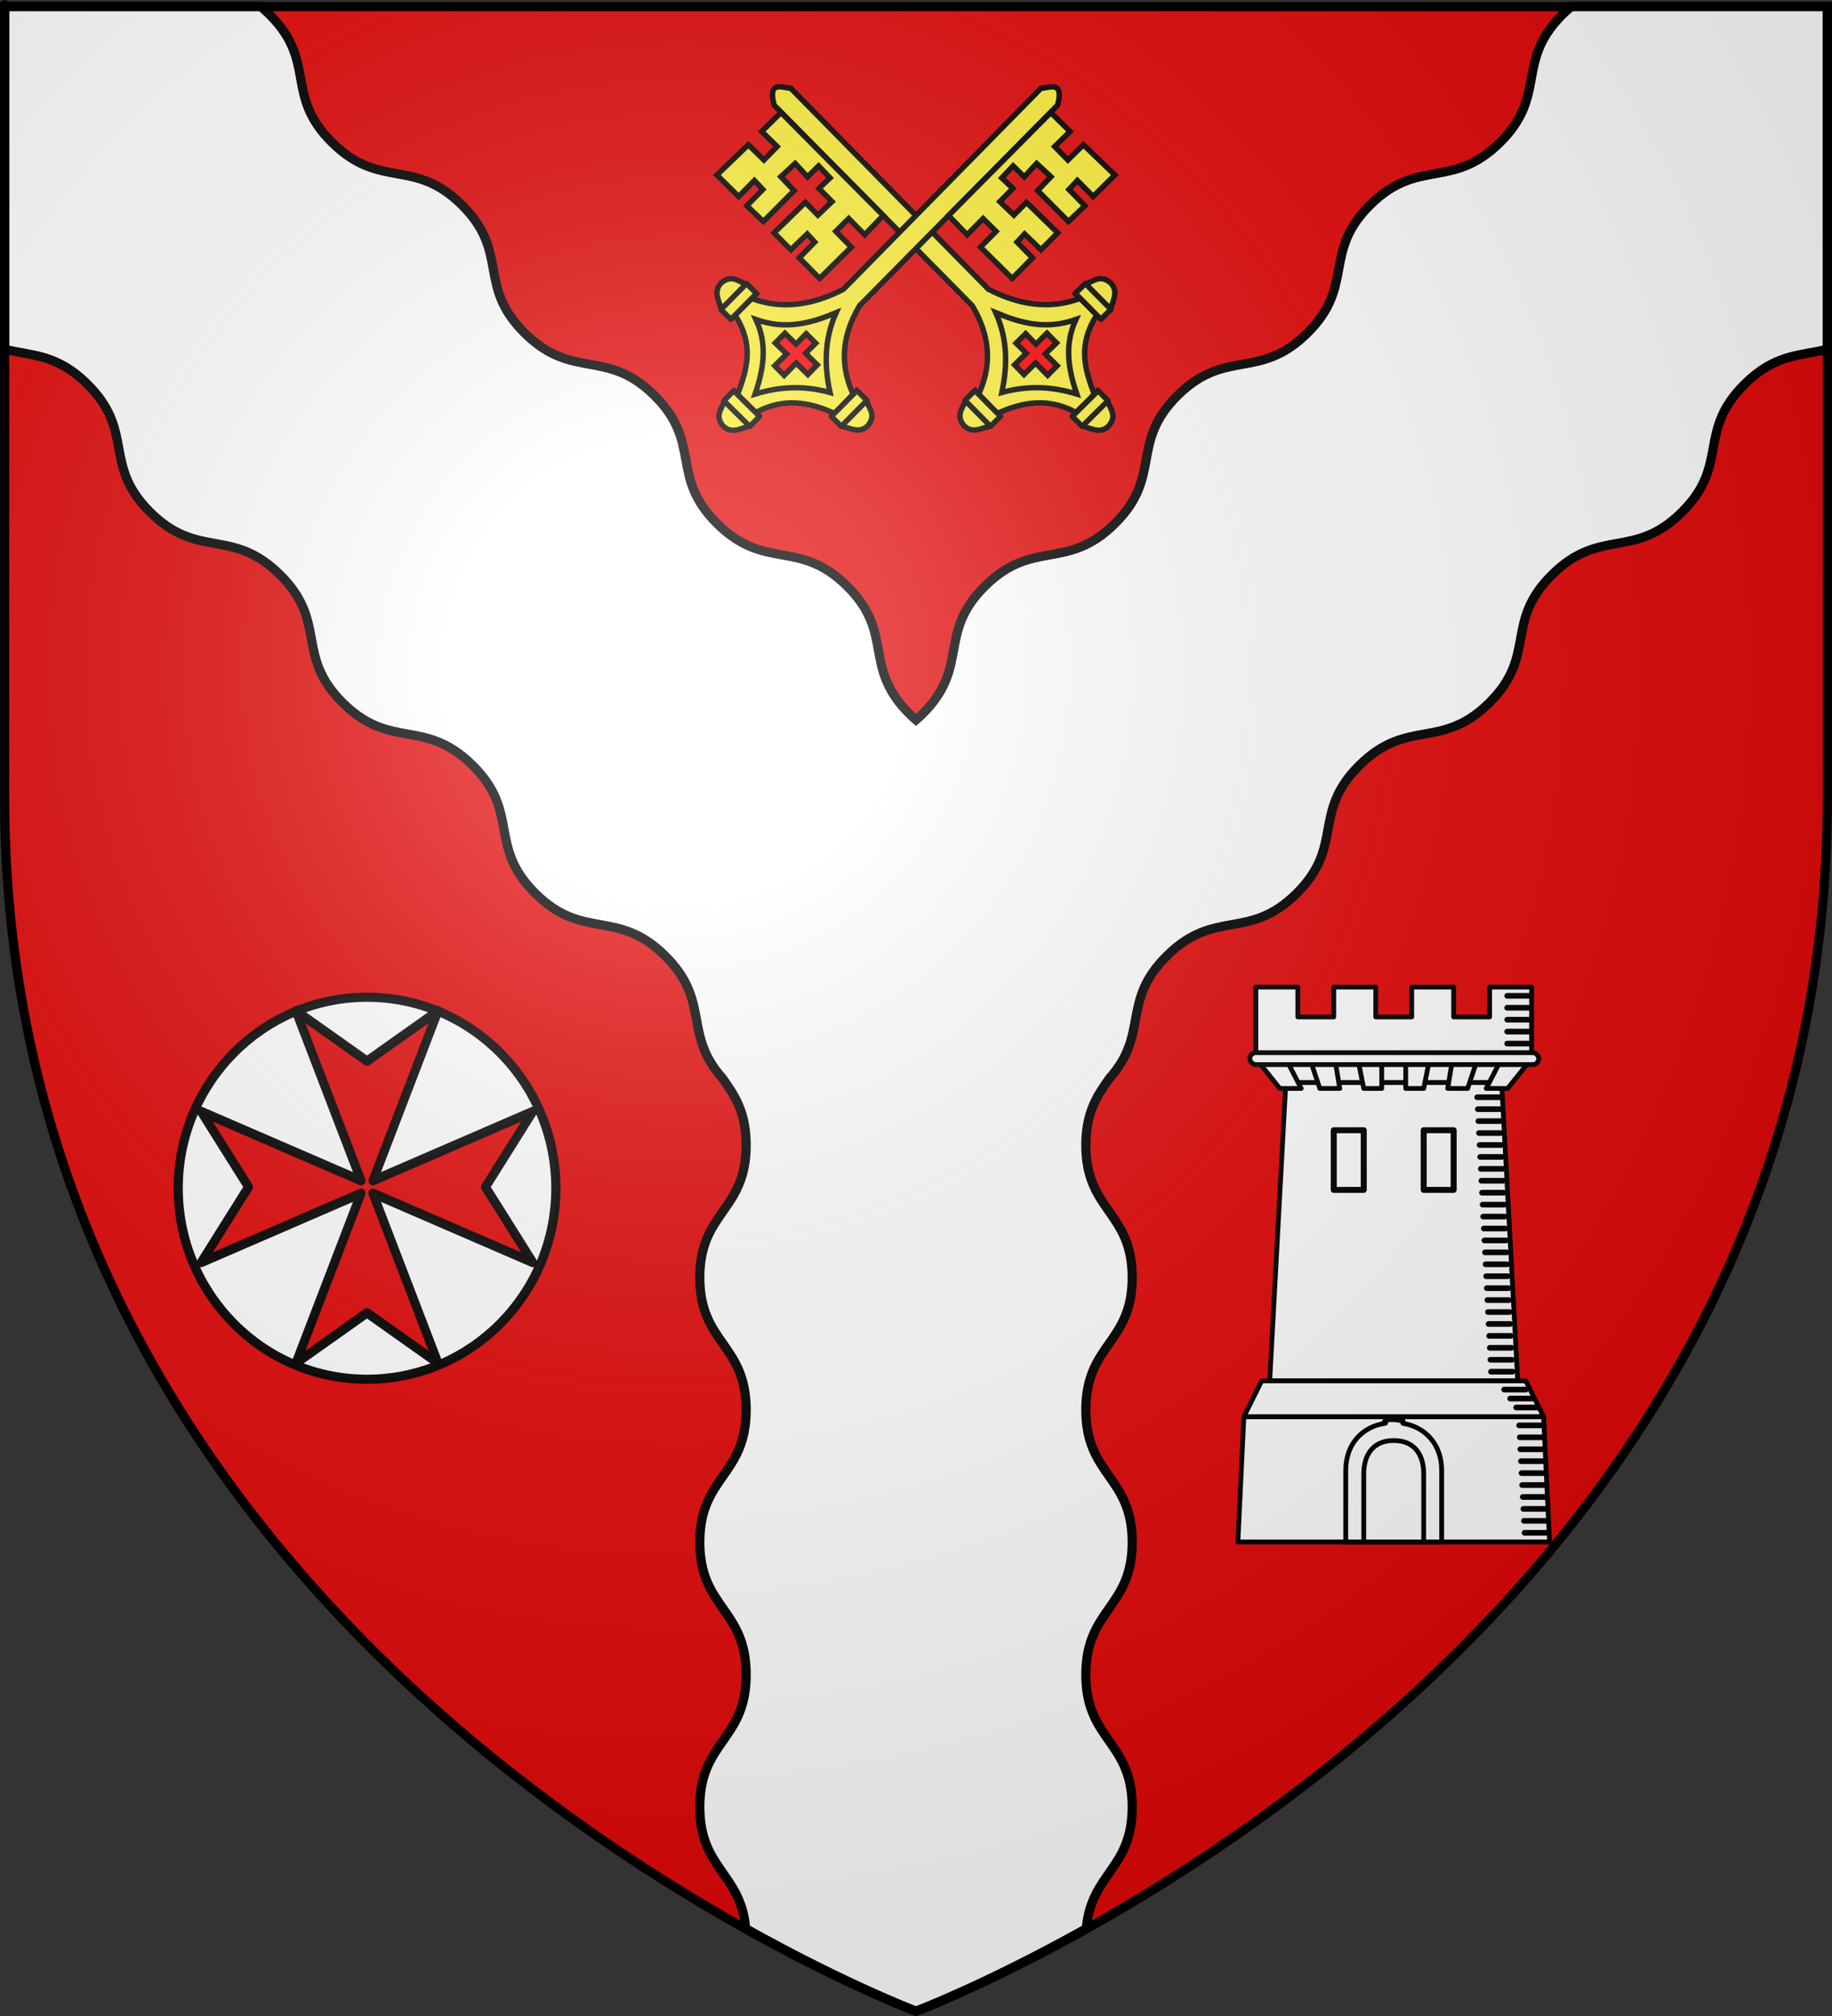 <?xml version="1.0" encoding="UTF-8" standalone="no"?>
<svg
   xmlns:dc="http://purl.org/dc/elements/1.1/"
   xmlns:cc="http://creativecommons.org/ns#"
   xmlns:rdf="http://www.w3.org/1999/02/22-rdf-syntax-ns#"
   xmlns:svg="http://www.w3.org/2000/svg"
   xmlns="http://www.w3.org/2000/svg"
   xmlns:xlink="http://www.w3.org/1999/xlink"
   id="svg2"
   version="1.0"
   width="600"
   height="660">
  <rect width="100%" height="100%" fill="#333333" stroke="none"/>
  <desc
     id="desc4">Flag of Canton of Valais (Wallis)</desc>
  <defs
     id="defs6">
    <linearGradient
       id="linearGradient2893">
      <stop
         id="stop2895"
         offset="0"
         style="stop-color:white;stop-opacity:0.314;" />
      <stop
         style="stop-color:white;stop-opacity:0.251;"
         offset="0.19"
         id="stop2897" />
      <stop
         id="stop2901"
         offset="0.6"
         style="stop-color:#6b6b6b;stop-opacity:0.125;" />
      <stop
         id="stop2899"
         offset="1"
         style="stop-color:black;stop-opacity:0.125;" />
    </linearGradient>
    <radialGradient
       r="300"
       fy="226.331"
       fx="221.445"
       cy="226.331"
       cx="221.445"
       gradientTransform="matrix(1.353,0,0,1.349,-77.629,-85.747)"
       gradientUnits="userSpaceOnUse"
       id="radialGradient3163"
       xlink:href="#linearGradient2893" />
    <style
       id="style33"
       type="text/css">
  .Rand2 { stroke: #202020; stroke-width:30; }
  .Rand4 { stroke: #202020; stroke-width:60; }
  .Rand6 { stroke: #202020; stroke-width:90; }
  .Schwarz { fill: #000000; }
  .Blau { fill: #0000ff; }
  .Gold { fill: #ffef00; }
  .Silber { fill: #ffffff; }
  </style>
    <g
       id="s">
      <g
         id="c">
        <path
           id="t"
           d="M 0,0 L 0,1 L 0.5,1 L 0,0 z "
           transform="matrix(0.951,0.309,-0.309,0.951,0,-1)" />
        <use
           xlink:href="#t"
           transform="scale(-1,1)"
           id="use2144"
           x="0"
           y="0"
           width="810"
           height="540" />
      </g>
      <g
         id="a">
        <use
           xlink:href="#c"
           transform="matrix(0.309,0.951,-0.951,0.309,0,0)"
           id="use2147"
           x="0"
           y="0"
           width="810"
           height="540" />
        <use
           xlink:href="#c"
           transform="matrix(-0.809,0.588,-0.588,-0.809,0,0)"
           id="use2149"
           x="0"
           y="0"
           width="810"
           height="540" />
      </g>
      <use
         xlink:href="#a"
         transform="scale(-1,1)"
         id="use2151"
         x="0"
         y="0"
         width="810"
         height="540" />
    </g>
    <g
       id="s-1">
      <g
         id="c-1">
        <path
           id="t-8"
           d="M 0,0 L 0,1 L 0.5,1 L 0,0 z "
           transform="matrix(0.951,0.309,-0.309,0.951,0,-1)" />
        <use
           xlink:href="#t-8"
           transform="scale(-1,1)"
           id="use2144-5"
           x="0"
           y="0"
           width="810"
           height="540" />
      </g>
      <g
         id="a-2">
        <use
           xlink:href="#c-1"
           transform="matrix(0.309,0.951,-0.951,0.309,0,0)"
           id="use2147-0"
           x="0"
           y="0"
           width="810"
           height="540" />
        <use
           xlink:href="#c-1"
           transform="matrix(-0.809,0.588,-0.588,-0.809,0,0)"
           id="use2149-1"
           x="0"
           y="0"
           width="810"
           height="540" />
      </g>
      <use
         xlink:href="#a-2"
         transform="scale(-1,1)"
         id="use2151-1"
         x="0"
         y="0"
         width="810"
         height="540" />
    </g>
    <g
       id="s-4">
      <g
         id="c-7">
        <path
           transform="matrix(0.951,0.309,-0.309,0.951,0,-1)"
           d="M 0,0 L 0,1 L 0.5,1 L 0,0 z "
           id="t-4" />
        <use
           height="540"
           width="810"
           y="0"
           x="0"
           id="use2144-1"
           transform="scale(-1,1)"
           xlink:href="#t-4" />
      </g>
      <g
         id="a-8">
        <use
           height="540"
           width="810"
           y="0"
           x="0"
           id="use2147-08"
           transform="matrix(0.309,0.951,-0.951,0.309,0,0)"
           xlink:href="#c-7" />
        <use
           height="540"
           width="810"
           y="0"
           x="0"
           id="use2149-8"
           transform="matrix(-0.809,0.588,-0.588,-0.809,0,0)"
           xlink:href="#c-7" />
      </g>
      <use
         height="540"
         width="810"
         y="0"
         x="0"
         id="use2151-17"
         transform="scale(-1,1)"
         xlink:href="#a-8" />
    </g>
    <g
       id="s-5">
      <g
         id="c-11">
        <path
           id="t-6"
           d="M 0,0 L 0,1 L 0.5,1 L 0,0 z"
           transform="matrix(0.951,0.309,-0.309,0.951,0,-1)" />
        <use
           xlink:href="#t-6"
           transform="scale(-1,1)"
           id="use2144-19"
           x="0"
           y="0"
           width="810"
           height="540" />
      </g>
      <g
         id="a-3">
        <use
           xlink:href="#c-11"
           transform="matrix(0.309,0.951,-0.951,0.309,0,0)"
           id="use2147-4"
           x="0"
           y="0"
           width="810"
           height="540" />
        <use
           xlink:href="#c-11"
           transform="matrix(-0.809,0.588,-0.588,-0.809,0,0)"
           id="use2149-7"
           x="0"
           y="0"
           width="810"
           height="540" />
      </g>
      <use
         xlink:href="#a-3"
         transform="scale(-1,1)"
         id="use2151-9"
         x="0"
         y="0"
         width="810"
         height="540" />
    </g>
    <g
       id="s-5-4">
      <g
         id="c-11-0">
        <path
           transform="matrix(0.951,0.309,-0.309,0.951,0,-1)"
           d="M 0,0 L 0,1 L 0.5,1 L 0,0 z"
           id="t-6-6" />
        <use
           height="540"
           width="810"
           y="0"
           x="0"
           id="use2144-19-5"
           transform="scale(-1,1)"
           xlink:href="#t-6-6" />
      </g>
      <g
         id="a-3-3">
        <use
           height="540"
           width="810"
           y="0"
           x="0"
           id="use2147-4-8"
           transform="matrix(0.309,0.951,-0.951,0.309,0,0)"
           xlink:href="#c-11-0" />
        <use
           height="540"
           width="810"
           y="0"
           x="0"
           id="use2149-7-5"
           transform="matrix(-0.809,0.588,-0.588,-0.809,0,0)"
           xlink:href="#c-11-0" />
      </g>
      <use
         height="540"
         width="810"
         y="0"
         x="0"
         id="use2151-9-1"
         transform="scale(-1,1)"
         xlink:href="#a-3-3" />
    </g>
    <g
       id="s-4-6">
      <g
         id="c-7-7">
        <path
           id="t-4-1"
           d="M 0,0 L 0,1 L 0.5,1 L 0,0 z "
           transform="matrix(0.951,0.309,-0.309,0.951,0,-1)" />
        <use
           xlink:href="#t-4-1"
           transform="scale(-1,1)"
           id="use2144-1-8"
           x="0"
           y="0"
           width="810"
           height="540" />
      </g>
      <g
         id="a-8-4">
        <use
           xlink:href="#c-7-7"
           transform="matrix(0.309,0.951,-0.951,0.309,0,0)"
           id="use2147-08-9"
           x="0"
           y="0"
           width="810"
           height="540" />
        <use
           xlink:href="#c-7-7"
           transform="matrix(-0.809,0.588,-0.588,-0.809,0,0)"
           id="use2149-8-7"
           x="0"
           y="0"
           width="810"
           height="540" />
      </g>
      <use
         xlink:href="#a-8-4"
         transform="scale(-1,1)"
         id="use2151-17-3"
         x="0"
         y="0"
         width="810"
         height="540" />
    </g>
    <g
       id="s-1-3">
      <g
         id="c-1-0">
        <path
           transform="matrix(0.951,0.309,-0.309,0.951,0,-1)"
           d="M 0,0 L 0,1 L 0.5,1 L 0,0 z "
           id="t-8-4" />
        <use
           height="540"
           width="810"
           y="0"
           x="0"
           id="use2144-5-8"
           transform="scale(-1,1)"
           xlink:href="#t-8-4" />
      </g>
      <g
         id="a-2-5">
        <use
           height="540"
           width="810"
           y="0"
           x="0"
           id="use2147-0-5"
           transform="matrix(0.309,0.951,-0.951,0.309,0,0)"
           xlink:href="#c-1-0" />
        <use
           height="540"
           width="810"
           y="0"
           x="0"
           id="use2149-1-5"
           transform="matrix(-0.809,0.588,-0.588,-0.809,0,0)"
           xlink:href="#c-1-0" />
      </g>
      <use
         height="540"
         width="810"
         y="0"
         x="0"
         id="use2151-1-4"
         transform="scale(-1,1)"
         xlink:href="#a-2-5" />
    </g>
    <g
       id="s-0">
      <g
         id="c-8">
        <path
           transform="matrix(0.951,0.309,-0.309,0.951,0,-1)"
           d="M 0,0 L 0,1 L 0.5,1 L 0,0 z "
           id="t-40" />
        <use
           height="540"
           width="810"
           y="0"
           x="0"
           id="use2144-4"
           transform="scale(-1,1)"
           xlink:href="#t-40" />
      </g>
      <g
         id="a-6">
        <use
           height="540"
           width="810"
           y="0"
           x="0"
           id="use2147-46"
           transform="matrix(0.309,0.951,-0.951,0.309,0,0)"
           xlink:href="#c-8" />
        <use
           height="540"
           width="810"
           y="0"
           x="0"
           id="use2149-4"
           transform="matrix(-0.809,0.588,-0.588,-0.809,0,0)"
           xlink:href="#c-8" />
      </g>
      <use
         height="540"
         width="810"
         y="0"
         x="0"
         id="use2151-3"
         transform="scale(-1,1)"
         xlink:href="#a-6" />
    </g>
    <style
       type="text/css"
       id="style33-5">
  .Rand2 { stroke: #202020; stroke-width:30; }
  .Rand4 { stroke: #202020; stroke-width:60; }
  .Rand6 { stroke: #202020; stroke-width:90; }
  .Schwarz { fill: #000000; }
  .Blau { fill: #0000ff; }
  .Gold { fill: #ffef00; }
  .Silber { fill: #ffffff; }
  </style>
  </defs>
  <g
     style="display:inline"
     id="layer3">
    <path
       d="m 300,658.5 c 0,0 298.5,-112.32 298.5,-397.772 0,-285.452 0,-258.552 0,-258.552 H 1.5 V 260.728 C 1.5,546.18 300,658.5 300,658.5 Z"
       style="fill:#e20909;fill-opacity:1;fill-rule:evenodd;stroke:none;stroke-width:1px;stroke-linecap:butt;stroke-linejoin:miter;stroke-opacity:1"
       id="path2855" />
    <g
       transform="translate(34.257,-61.55)"
       id="g27965">
      <g
         id="layer3-4"
         style="display:inline" />
      <g
         id="layer4-9">
        <g
           transform="translate(-382.585,70.071)"
           id="layer1-8">
          <g
             id="g11294"
             transform="translate(-124.568,32.15)">
            <g
               style="display:inline"
               id="layer3-0" />
            <g
               id="layer4-27">
              <g
                 transform="matrix(1.13,0,0,1.13,-74.616,-90.657)"
                 id="g23917-5">
                <g
                   id="g3240-1" />
              </g>
            </g>
            <g
               id="layer2-3" />
            <g
               id="g11332" />
          </g>
        </g>
      </g>
      <g
         id="layer2-6" />
      <g
         id="layer1-9" />
    </g>
    <g
       transform="matrix(-1,0,0,1,600,0)"
       id="g3446">
      <rect
         y="0"
         x="0"
         height="660"
         width="600"
         id="rect2665"
         style="fill:none;stroke:none" />
    </g>
    <g
       transform="translate(0,-0.103)"
       id="g9495">
      <g
         style="display:inline"
         id="layer3-01">
        <path
           d="m 1.5,2.188 v 112.219 c 8.749,2.277 16.911,1.365 27.094,11.438 15.768,15.598 4.857,26.371 20.625,41.969 15.768,15.598 26.701,4.839 42.469,20.438 15.768,15.598 4.826,26.371 20.594,41.969 15.768,15.598 26.701,4.808 42.469,20.406 15.768,15.598 4.857,26.402 20.625,42 15.768,15.598 26.67,4.777 42.438,20.375 15.126,14.963 5.717,25.522 18.844,40.125 3.836,5.482 7.719,10.918 7.719,21.875 1e-5,21.667 -15.188,21.677 -15.188,43.344 0,21.667 15.188,21.646 15.188,43.312 1e-5,21.667 -15.188,21.677 -15.188,43.344 0,21.667 15.188,21.677 15.188,43.344 1e-5,21.667 -15.188,21.646 -15.188,43.312 0,20.427 13.489,21.618 15.031,39.844 32.971,18.423 55.781,27 55.781,27 0,0 22.81,-8.577 55.781,-27 1.543,-18.226 15.031,-19.416 15.031,-39.844 0,-21.667 -15.188,-21.646 -15.188,-43.312 10e-6,-21.667 15.188,-21.677 15.188,-43.344 0,-21.667 -15.188,-21.677 -15.188,-43.344 10e-6,-21.667 15.188,-21.646 15.188,-43.312 0,-21.667 -15.188,-21.677 -15.188,-43.344 10e-6,-10.957 3.883,-16.393 7.719,-21.875 13.126,-14.603 3.718,-25.162 18.844,-40.125 15.768,-15.598 26.67,-4.777 42.438,-20.375 15.768,-15.598 4.857,-26.402 20.625,-42 15.768,-15.598 26.701,-4.808 42.469,-20.406 15.768,-15.598 4.826,-26.371 20.594,-41.969 15.768,-15.598 26.701,-4.839 42.469,-20.438 15.768,-15.598 4.857,-26.371 20.625,-41.969 10.182,-10.073 18.345,-9.161 27.094,-11.438 0,-17.608 0,-112.219 0,-112.219 h -83.812 c -0.94,0.775 -1.901,1.63 -2.875,2.594 -15.768,15.598 -4.795,26.371 -20.562,41.969 -15.768,15.598 -26.732,4.839 -42.5,20.438 -15.768,15.598 -4.826,26.371 -20.594,41.969 -15.768,15.598 -26.701,4.808 -42.469,20.406 -15.768,15.598 -4.826,26.402 -20.594,42 -15.768,15.598 -26.732,4.808 -42.5,20.406 -15.768,15.598 -4.795,26.371 -20.562,41.969 -0.678,0.671 -1.37,1.266 -2.031,1.844 -0.661,-0.578 -1.353,-1.173 -2.031,-1.844 -15.768,-15.598 -4.795,-26.371 -20.562,-41.969 -15.768,-15.598 -26.732,-4.808 -42.5,-20.406 -15.768,-15.598 -4.826,-26.402 -20.594,-42 -15.768,-15.598 -26.701,-4.808 -42.469,-20.406 C 156.076,93.558 167.018,82.786 151.25,67.188 135.482,51.589 124.518,62.348 108.75,46.75 92.982,31.152 103.955,20.379 88.188,4.781 87.213,3.818 86.252,2.962 85.312,2.188 Z"
           style="fill:#ffffff;fill-opacity:1;fill-rule:evenodd;stroke:#000000;stroke-width:3;stroke-linecap:butt;stroke-linejoin:miter;stroke-miterlimit:4;stroke-dasharray:none;stroke-opacity:1"
           id="path3444" />
      </g>
      <g
         id="layer2-1" />
      <g
         id="layer1-4" />
    </g>
    <g
       style="fill:#fcef3c;fill-opacity:1;stroke:#000000;stroke-opacity:0.975"
       transform="matrix(0.594,0,0,0.591,154.18,-75.533)"
       id="g10020">
      <g
         style="fill:#fcef3c;fill-opacity:1;stroke:#000000;stroke-opacity:0.975"
         id="layer1-0">
        <g
           style="fill:#fcef3c;fill-opacity:1;stroke:#000000;stroke-opacity:0.975"
           id="g7410"
           transform="matrix(0.391,0,0,0.383,190.76,370.178)" />
      </g>
      <g
         style="fill:#fcef3c;fill-opacity:1;stroke:#000000;stroke-opacity:0.975"
         id="layer2-2">
        <g
           style="fill:#fcef3c;fill-opacity:1;stroke:#000000;stroke-opacity:0.975"
           id="g3827"
           transform="matrix(0.338,0,0,0.34,-119.228,143.081)">
          <g
             style="fill:#fcef3c;fill-opacity:1;stroke:#000000;stroke-opacity:0.975"
             transform="rotate(-44.688,628.243,-775.611)"
             id="g3787">
            <path
               style="fill:#fcef3c;fill-opacity:1;fill-rule:evenodd;stroke:#000000;stroke-width:8.854;stroke-linecap:butt;stroke-linejoin:miter;stroke-miterlimit:4;stroke-dasharray:none;stroke-opacity:0.975"
               d="m 188.521,19.621 -1.061,459.17 c 16.877,52.671 47.301,94.481 96.177,116.154 v 38.196 c -58.042,13.275 -76.088,49.641 -94.055,89.307 l -41.754,-0.182 C 133.826,674.672 99.439,648.823 55.52,633.141 V 589.64 C 100.472,572.622 134.944,540.234 149.95,479.295 V 19.878 c 20.628,-35.41 28.398,-12.372 38.571,-0.257 z"
               id="path11319" />
            <path
               style="fill:#fcef3c;fill-opacity:1;fill-rule:evenodd;stroke:#000000;stroke-width:8.854;stroke-linecap:butt;stroke-linejoin:miter;stroke-miterlimit:4;stroke-dasharray:none;stroke-opacity:0.975"
               d="m 169.122,514.583 c 16.77,40.004 37.761,77.558 85.153,99.783 -43.054,16.005 -66.134,49.587 -84.403,87.404 -18.304,-34.081 -43.912,-64.668 -85.153,-87.779 36.754,-24.085 67.578,-54.397 84.403,-99.408 z"
               id="path11321" />
            <g
               id="g11330"
               transform="translate(-17.315,-9.701)"
               style="fill:#fcef3c;fill-opacity:1;stroke:#000000;stroke-width:3;stroke-miterlimit:4;stroke-dasharray:none;stroke-opacity:0.975">
              <path
                 id="path11326"
                 d="m 300.473,593.682 1.5,57.769 22.507,-1e-5 c 12.882,-7.348 29.577,-11.155 29.26,-30.76 -2.555,-21.752 -18.652,-20.483 -30.385,-26.634 z"
                 style="fill:#fcef3c;fill-opacity:1;fill-rule:evenodd;stroke:#000000;stroke-width:8.854;stroke-linecap:butt;stroke-linejoin:miter;stroke-miterlimit:4;stroke-dasharray:none;stroke-opacity:0.975" />
              <rect
                 y="593.307"
                 x="300.849"
                 height="59.269"
                 width="22.883"
                 id="rect11328"
                 style="opacity:1;fill:#fcef3c;fill-opacity:1;stroke:#000000;stroke-width:8.854;stroke-linecap:round;stroke-linejoin:round;stroke-miterlimit:4;stroke-dasharray:none;stroke-opacity:0.975" />
            </g>
            <g
               id="g11334"
               transform="matrix(-1,0,0,1,356.623,-12.451)"
               style="fill:#fcef3c;fill-opacity:1;stroke:#000000;stroke-width:3;stroke-miterlimit:4;stroke-dasharray:none;stroke-opacity:0.975">
              <path
                 id="path11336"
                 d="m 300.473,593.682 1.5,57.769 22.507,-1e-5 c 12.882,-7.348 29.577,-11.155 29.26,-30.76 -2.555,-21.752 -18.652,-20.483 -30.385,-26.634 z"
                 style="fill:#fcef3c;fill-opacity:1;fill-rule:evenodd;stroke:#000000;stroke-width:8.854;stroke-linecap:butt;stroke-linejoin:miter;stroke-miterlimit:4;stroke-dasharray:none;stroke-opacity:0.975" />
              <rect
                 y="593.307"
                 x="300.849"
                 height="59.269"
                 width="22.883"
                 id="rect11338"
                 style="opacity:1;fill:#fcef3c;fill-opacity:1;stroke:#000000;stroke-width:8.854;stroke-linecap:round;stroke-linejoin:round;stroke-miterlimit:4;stroke-dasharray:none;stroke-opacity:0.975" />
            </g>
            <path
               style="fill:#fcef3c;fill-opacity:1;fill-rule:evenodd;stroke:#000000;stroke-width:8.854;stroke-linecap:butt;stroke-linejoin:miter;stroke-miterlimit:4;stroke-dasharray:none;stroke-opacity:0.975"
               d="m 198.006,722.087 -57.769,1.5 1e-5,22.507 c 7.348,12.882 11.155,29.577 30.76,29.26 21.752,-2.555 20.483,-18.652 26.634,-30.385 z"
               id="path11342" />
            <rect
               style="fill:#fcef3c;fill-opacity:1;stroke:#000000;stroke-width:8.854;stroke-linecap:round;stroke-linejoin:round;stroke-miterlimit:4;stroke-dasharray:none;stroke-opacity:0.975"
               id="rect11344"
               width="22.883"
               height="59.269"
               x="722.462"
               y="-198.381"
               transform="rotate(90)" />
            <path
               style="fill:#ff0000;fill-opacity:1;fill-rule:evenodd;stroke:#000000;stroke-width:8.854;stroke-linecap:butt;stroke-linejoin:miter;stroke-miterlimit:4;stroke-dasharray:none;stroke-opacity:0.975"
               d="m 157.764,573.194 h 22.016 l -0.265,23.873 h 25.464 v 22.281 l -25.729,-0.265 0.265,27.321 -22.016,0.265 0.265,-28.117 h -26.79 l 0.265,-22.016 h 26.79 z"
               id="path14900" />
            <path
               style="fill:#fcef3c;fill-opacity:1;fill-rule:evenodd;stroke:#000000;stroke-width:8.854;stroke-linecap:butt;stroke-linejoin:miter;stroke-miterlimit:4;stroke-dasharray:none;stroke-opacity:0.975"
               d="m 149.419,36.263 -44.032,2e-6 0.53,35.013 L 75.149,71.807 74.618,36.263 3.53,35.202 4.061,85.069 40.666,84.539 40.135,104.698 3,105.228 l 1.061,37.135 71.088,-0.53 0.53,-31.3 31.83,1.061 -1.061,29.708 h 25.464 l -0.53,27.056 -24.934,-0.53 1e-5,30.239 -31.83,-0.53 V 168.358 L 3.53,167.828 v 38.727 l 37.135,0.531 -0.53,18.037 -36.074,0.53 10e-6,47.215 h 72.679 v -36.074 h 29.708 l -1e-5,37.135 43.501,-1.061 z"
               id="path15787" />
          </g>
          <g
             id="g3801"
             transform="matrix(-0.711,-0.703,-0.703,0.711,1430.652,217.617)"
             style="fill:#fcef3c;fill-opacity:1;stroke:#000000;stroke-opacity:0.975">
            <path
               id="path3803"
               d="m 188.521,19.621 -1.061,459.17 c 16.877,52.671 47.301,94.481 96.177,116.154 v 38.196 c -58.042,13.275 -76.088,49.641 -94.055,89.307 l -41.754,-0.182 C 133.826,674.672 99.439,648.823 55.52,633.141 V 589.64 C 100.472,572.622 134.944,540.234 149.95,479.295 V 19.878 c 20.628,-35.41 28.398,-12.372 38.571,-0.257 z"
               style="fill:#fcef3c;fill-opacity:1;fill-rule:evenodd;stroke:#000000;stroke-width:8.854;stroke-linecap:butt;stroke-linejoin:miter;stroke-miterlimit:4;stroke-dasharray:none;stroke-opacity:0.975" />
            <path
               id="path3805"
               d="m 169.122,514.583 c 16.77,40.004 37.761,77.558 85.153,99.783 -43.054,16.005 -66.134,49.587 -84.403,87.404 -18.304,-34.081 -43.912,-64.668 -85.153,-87.779 36.754,-24.085 67.578,-54.397 84.403,-99.408 z"
               style="fill:#fcef3c;fill-opacity:1;fill-rule:evenodd;stroke:#000000;stroke-width:8.854;stroke-linecap:butt;stroke-linejoin:miter;stroke-miterlimit:4;stroke-dasharray:none;stroke-opacity:0.975" />
            <g
               style="fill:#fcef3c;fill-opacity:1;stroke:#000000;stroke-width:3;stroke-miterlimit:4;stroke-dasharray:none;stroke-opacity:0.975"
               transform="translate(-17.315,-9.701)"
               id="g3807">
              <path
                 style="fill:#fcef3c;fill-opacity:1;fill-rule:evenodd;stroke:#000000;stroke-width:8.854;stroke-linecap:butt;stroke-linejoin:miter;stroke-miterlimit:4;stroke-dasharray:none;stroke-opacity:0.975"
                 d="m 300.473,593.682 1.5,57.769 22.507,-1e-5 c 12.882,-7.348 29.577,-11.155 29.26,-30.76 -2.555,-21.752 -18.652,-20.483 -30.385,-26.634 z"
                 id="path3809" />
              <rect
                 style="opacity:1;fill:#fcef3c;fill-opacity:1;stroke:#000000;stroke-width:8.854;stroke-linecap:round;stroke-linejoin:round;stroke-miterlimit:4;stroke-dasharray:none;stroke-opacity:0.975"
                 id="rect3811"
                 width="22.883"
                 height="59.269"
                 x="300.849"
                 y="593.307" />
            </g>
            <g
               style="fill:#fcef3c;fill-opacity:1;stroke:#000000;stroke-width:3;stroke-miterlimit:4;stroke-dasharray:none;stroke-opacity:0.975"
               transform="matrix(-1,0,0,1,356.623,-12.451)"
               id="g3813">
              <path
                 style="fill:#fcef3c;fill-opacity:1;fill-rule:evenodd;stroke:#000000;stroke-width:8.854;stroke-linecap:butt;stroke-linejoin:miter;stroke-miterlimit:4;stroke-dasharray:none;stroke-opacity:0.975"
                 d="m 300.473,593.682 1.5,57.769 22.507,-1e-5 c 12.882,-7.348 29.577,-11.155 29.26,-30.76 -2.555,-21.752 -18.652,-20.483 -30.385,-26.634 z"
                 id="path3815" />
              <rect
                 style="opacity:1;fill:#fcef3c;fill-opacity:1;stroke:#000000;stroke-width:8.854;stroke-linecap:round;stroke-linejoin:round;stroke-miterlimit:4;stroke-dasharray:none;stroke-opacity:0.975"
                 id="rect3817"
                 width="22.883"
                 height="59.269"
                 x="300.849"
                 y="593.307" />
            </g>
            <path
               id="path3819"
               d="m 198.006,722.087 -57.769,1.5 1e-5,22.507 c 7.348,12.882 11.155,29.577 30.76,29.26 21.752,-2.555 20.483,-18.652 26.634,-30.385 z"
               style="fill:#fcef3c;fill-opacity:1;fill-rule:evenodd;stroke:#000000;stroke-width:8.854;stroke-linecap:butt;stroke-linejoin:miter;stroke-miterlimit:4;stroke-dasharray:none;stroke-opacity:0.975" />
            <rect
               transform="rotate(90)"
               y="-198.381"
               x="722.462"
               height="59.269"
               width="22.883"
               id="rect3821"
               style="fill:#fcef3c;fill-opacity:1;stroke:#000000;stroke-width:8.854;stroke-linecap:round;stroke-linejoin:round;stroke-miterlimit:4;stroke-dasharray:none;stroke-opacity:0.975" />
            <path
               id="path3823"
               d="m 157.764,573.194 h 22.016 l -0.265,23.873 h 25.464 v 22.281 l -25.729,-0.265 0.265,27.321 -22.016,0.265 0.265,-28.117 h -26.79 l 0.265,-22.016 h 26.79 z"
               style="fill:#ff0000;fill-opacity:1;fill-rule:evenodd;stroke:#000000;stroke-width:8.854;stroke-linecap:butt;stroke-linejoin:miter;stroke-miterlimit:4;stroke-dasharray:none;stroke-opacity:0.975" />
            <path
               id="path3825"
               d="m 149.419,36.263 -44.032,2e-6 0.53,35.013 L 75.149,71.807 74.618,36.263 3.53,35.202 4.061,85.069 40.666,84.539 40.135,104.698 3,105.228 l 1.061,37.135 71.088,-0.53 0.53,-31.3 31.83,1.061 -1.061,29.708 h 25.464 l -0.53,27.056 -24.934,-0.53 1e-5,30.239 -31.83,-0.53 V 168.358 L 3.53,167.828 v 38.727 l 37.135,0.531 -0.53,18.037 -36.074,0.53 10e-6,47.215 h 72.679 v -36.074 h 29.708 l -1e-5,37.135 43.501,-1.061 z"
               style="fill:#fcef3c;fill-opacity:1;fill-rule:evenodd;stroke:#000000;stroke-width:8.854;stroke-linecap:butt;stroke-linejoin:miter;stroke-miterlimit:4;stroke-dasharray:none;stroke-opacity:0.975" />
          </g>
        </g>
      </g>
      <g
         style="fill:#fcef3c;fill-opacity:1;stroke:#000000;stroke-opacity:0.975"
         id="layer3-1" />
      <g
         style="fill:#fcef3c;fill-opacity:1;stroke:#000000;stroke-opacity:0.975"
         id="layer4-6" />
    </g>
    <g
       transform="matrix(0.78,0,0,0.776,341.948,282.297)"
       id="g10848">
      <g
         id="layer4-4">
        <g
           transform="matrix(2.517,0,0,2.517,-112.371,-112.024)"
           id="g3583">
          <path
             d="m 84.972,81.428 -2.688,50 h 41.375 l -2.688,-50 z"
             style="fill:#ffffff;fill-rule:evenodd;stroke:#000000;stroke-width:0.8;stroke-linecap:butt;stroke-linejoin:miter;stroke-miterlimit:4;stroke-dasharray:none;stroke-opacity:1"
             id="path2260" />
          <path
             d="m 77.972,137.428 -1,21 h 52 l -1,-21 z"
             style="fill:#ffffff;fill-rule:evenodd;stroke:#000000;stroke-width:0.8;stroke-linecap:butt;stroke-linejoin:round;stroke-miterlimit:4;stroke-dasharray:none;stroke-opacity:1"
             id="path3471" />
          <path
             d="m 79.972,65.428 v 5 7 h 46 v -7 -5 h -7 v 5 h -6 v -5 h -7 v 5 h -6 v -5 h -7 v 5 h -6 v -5 z"
             style="fill:#ffffff;fill-opacity:1;fill-rule:evenodd;stroke:#000000;stroke-width:0.8;stroke-linecap:round;stroke-linejoin:round;stroke-miterlimit:4;stroke-dasharray:none;stroke-dashoffset:0;stroke-opacity:1"
             id="rect3155" />
          <path
             d="m 79.972,77.428 5,3.987 h 36 l 5,-3.987 z"
             style="fill:#ffffff;fill-opacity:1;fill-rule:evenodd;stroke:#000000;stroke-width:0.8;stroke-linecap:round;stroke-linejoin:round;stroke-miterlimit:4;stroke-dasharray:none;stroke-opacity:1"
             id="path3157" />
          <path
             d="m 79.972,77.416 4,5 h 3.566 l -2.566,-5 z"
             style="fill:#ffffff;fill-rule:evenodd;stroke:#000000;stroke-width:0.8;stroke-linecap:round;stroke-linejoin:round;stroke-miterlimit:4;stroke-dasharray:none;stroke-opacity:1"
             id="path3321" />
          <use
             transform="matrix(-1,0,0,1,205.945,1.7929565e-6)"
             id="use3323"
             x="0"
             y="0"
             width="1"
             height="1"
             xlink:href="#path3321" />
          <path
             d="m 88.972,77.416 1.667,5 h 3.333 l -0.833,-5 z"
             style="fill:#ffffff;fill-rule:evenodd;stroke:#000000;stroke-width:0.8;stroke-linecap:round;stroke-linejoin:round;stroke-miterlimit:4;stroke-dasharray:none;stroke-opacity:1"
             id="path3325" />
          <use
             transform="matrix(-1,0,0,1,205.945,1.7929565e-6)"
             id="use3327"
             x="0"
             y="0"
             width="1"
             height="1"
             xlink:href="#path3325" />
          <path
             d="m 96.972,77.416 h 4 v 5 h -3 z"
             style="fill:#ffffff;fill-rule:evenodd;stroke:#000000;stroke-width:0.8;stroke-linecap:butt;stroke-linejoin:round;stroke-miterlimit:4;stroke-dasharray:none;stroke-opacity:1"
             id="path3329" />
          <use
             transform="matrix(-1,0,0,1,205.945,1.7929565e-6)"
             id="use3331"
             x="0"
             y="0"
             width="1"
             height="1"
             xlink:href="#path3329" />
          <rect
             width="48.191"
             height="2"
             ry="1"
             x="78.972"
             y="76.416"
             style="fill:#ffffff;fill-opacity:1;fill-rule:evenodd;stroke:#000000;stroke-width:0.8;stroke-linecap:round;stroke-linejoin:round;stroke-miterlimit:4;stroke-dasharray:none;stroke-dashoffset:0;stroke-opacity:1"
             id="rect3351" />
          <rect
             width="5"
             height="10"
             x="92.972"
             y="89.416"
             style="fill:#ffffff;fill-opacity:1;fill-rule:evenodd;stroke:#000000;stroke-width:1;stroke-linecap:round;stroke-linejoin:round;stroke-miterlimit:4;stroke-dasharray:none;stroke-dashoffset:0;stroke-opacity:1"
             id="rect3353" />
          <use
             id="use3355"
             x="15"
             y="0"
             width="1"
             height="1"
             xlink:href="#rect3353" />
          <path
             d="m 121.898,66.89 h 3.6"
             style="fill:none;fill-rule:evenodd;stroke:#000000;stroke-width:0.949px;stroke-linecap:round;stroke-linejoin:miter;stroke-opacity:1"
             id="path3357" />
          <use
             transform="translate(1.8676628e-6,1.7929565e-6)"
             id="use3359"
             x="0"
             y="2"
             width="1"
             height="1"
             xlink:href="#path3357" />
          <use
             transform="translate(1.8676628e-6,1.7929565e-6)"
             id="use3361"
             x="0"
             y="4"
             width="1"
             height="1"
             xlink:href="#path3357" />
          <use
             transform="translate(1.8676628e-6,1.7929565e-6)"
             id="use3363"
             x="0"
             y="6"
             width="1"
             height="1"
             xlink:href="#path3357" />
          <use
             transform="translate(1.8676628e-6,1.7929565e-6)"
             id="use3365"
             x="0"
             y="8"
             width="1"
             height="1"
             xlink:href="#path3357" />
          <path
             d="m 101.556,138.084 c -0.195,0.017 0.203,0.421 0.013,0.449 -3.865,0.574 -6.598,3.486 -6.598,7.896 v 12 h 16 v -12 c 0,-4.293 -2.659,-7.256 -6.441,-7.878 -0.126,-0.021 0.11,-0.386 -0.019,-0.401 -1.132,-0.231 -1.978,-0.34 -2.956,-0.065 z"
             style="fill:#ffffff;fill-opacity:1;fill-rule:evenodd;stroke:#000000;stroke-width:0.8;stroke-miterlimit:4;stroke-dasharray:none;stroke-opacity:1"
             id="rect3495" />
          <path
             d="m 97.972,147.022 v 11.406 h 10 v -11.406 c 0,-3.372 -1.649,-5.593 -5,-5.594 -3.5,-0.001 -5,2.477 -5,5.594 z"
             style="fill:#ffffff;fill-opacity:1;fill-rule:evenodd;stroke:#000000;stroke-width:0.8;stroke-miterlimit:4;stroke-dasharray:none;stroke-opacity:1"
             id="path2266" />
          <g
             transform="translate(-262.028,-409.947)"
             id="g3297">
            <use
               transform="translate(262.028,409.947)"
               id="use3279"
               x="-5"
               y="17"
               width="1"
               height="1"
               xlink:href="#path3357" />
            <use
               id="use3281"
               x="0.1"
               y="2"
               width="1"
               height="1"
               xlink:href="#use3279" />
            <use
               id="use3283"
               x="0.2"
               y="4"
               width="1"
               height="1"
               xlink:href="#use3279" />
            <use
               id="use3285"
               x="0.3"
               y="6"
               width="1"
               height="1"
               xlink:href="#use3279" />
            <use
               id="use3287"
               x="0.4"
               y="8"
               width="1"
               height="1"
               xlink:href="#use3279" />
          </g>
          <use
             transform="translate(1.8676628e-6,1.7929565e-6)"
             id="use3304"
             x="0.5"
             y="10"
             width="1"
             height="1"
             xlink:href="#g3297" />
          <use
             transform="translate(1.8676628e-6,1.7929565e-6)"
             id="use3306"
             x="1"
             y="20"
             width="1"
             height="1"
             xlink:href="#g3297" />
          <use
             transform="translate(1.8676628e-6,1.7929565e-6)"
             id="use3308"
             x="1.5"
             y="30"
             width="1"
             height="1"
             xlink:href="#g3297" />
          <use
             transform="translate(1.8676628e-6,1.7929565e-6)"
             id="use3310"
             x="2"
             y="40"
             width="1"
             height="1"
             xlink:href="#g3297" />
          <path
             d="m 80.941,131.428 -2.969,6 h 50 l -2.969,-6 H 124.566 81.379 Z"
             style="fill:#ffffff;fill-rule:evenodd;stroke:#000000;stroke-width:0.8;stroke-linecap:round;stroke-linejoin:round;stroke-miterlimit:4;stroke-dasharray:none;stroke-opacity:1"
             id="path2262" />
          <use
             transform="translate(1.8676628e-6,1.7929565e-6)"
             id="use3312"
             x="7"
             y="55"
             width="1"
             height="1"
             xlink:href="#g3297" />
          <use
             transform="translate(1.8676628e-6,1.7929565e-6)"
             id="use3314"
             x="7.5"
             y="65"
             width="1"
             height="1"
             xlink:href="#g3297" />
          <use
             transform="translate(1.8676628e-6,1.7929565e-6)"
             id="use3316"
             x="-0.5"
             y="66"
             width="1"
             height="1"
             xlink:href="#path3357" />
          <use
             transform="translate(1.8676628e-6,1.7929565e-6)"
             id="use3318"
             x="1"
             y="1.5"
             width="1"
             height="1"
             xlink:href="#use3316" />
          <use
             transform="translate(1.8676628e-6,1.7929565e-6)"
             id="use3320"
             x="2"
             y="3"
             width="1"
             height="1"
             xlink:href="#use3316" />
        </g>
      </g>
      <g
         id="layer2-5" />
    </g>
    <ellipse
       ry="62.536"
       rx="61.841"
       cy="389.01"
       cx="120.208"
       id="path10889"
       style="opacity:1;fill:#ffffff;fill-opacity:1;fill-rule:nonzero;stroke:#000000;stroke-width:3;stroke-linecap:round;stroke-linejoin:round;stroke-miterlimit:4;stroke-dasharray:none;stroke-dashoffset:0;stroke-opacity:0.975" />
    <g
       transform="matrix(0.194,0,0,0.206,61.995,326.799)"
       id="g11312"
       style="fill:#ffffff;stroke:#000000;stroke-width:15.001;stroke-linejoin:round;stroke-miterlimit:4;stroke-dasharray:none;stroke-opacity:0.975">
      <path
         d="M 20,420 290,310 180,580 300,500 420,580 310,310 580,420 500,300 580,180 310,290 420,20 300,100 180,20 290,290 20,180 100,300 Z"
         id="path10-65"
         style="fill:#e20909;fill-opacity:1;stroke:#000000;stroke-width:15.001;stroke-linejoin:round;stroke-miterlimit:4;stroke-dasharray:none;stroke-opacity:0.975" />
    </g>
  </g>
  <g
     id="layer4">
    <g
       id="g12"
       transform="translate(44.943,-32.438)"
       style="display:inline" />
  </g>
  <g
     style="display:inline"
     id="layer2">
    <path
       id="path2875"
       style="opacity:1;fill:url(#radialGradient3163);fill-opacity:1;fill-rule:evenodd;stroke:none;stroke-width:1px;stroke-linecap:butt;stroke-linejoin:miter;stroke-opacity:1"
       d="m 300,658.5 c 0,0 298.5,-112.32 298.5,-397.772 0,-285.452 0,-258.552 0,-258.552 H 1.5 V 260.728 C 1.5,546.18 300,658.5 300,658.5 Z" />
  </g>
  <g
     id="layer1">
    <path
       id="path1411"
       style="opacity:1;fill:none;fill-opacity:1;fill-rule:evenodd;stroke:#000000;stroke-width:3;stroke-linecap:butt;stroke-linejoin:miter;stroke-miterlimit:4;stroke-dasharray:none;stroke-opacity:1"
       d="M 300,658.5 C 300,658.5 1.5,546.18 1.5,260.728 C 1.5,-24.723 1.5,2.176 1.5,2.176 L 598.5,2.176 L 598.5,260.728 C 598.5,546.18 300,658.5 300,658.5 z " />
  </g>
</svg>

